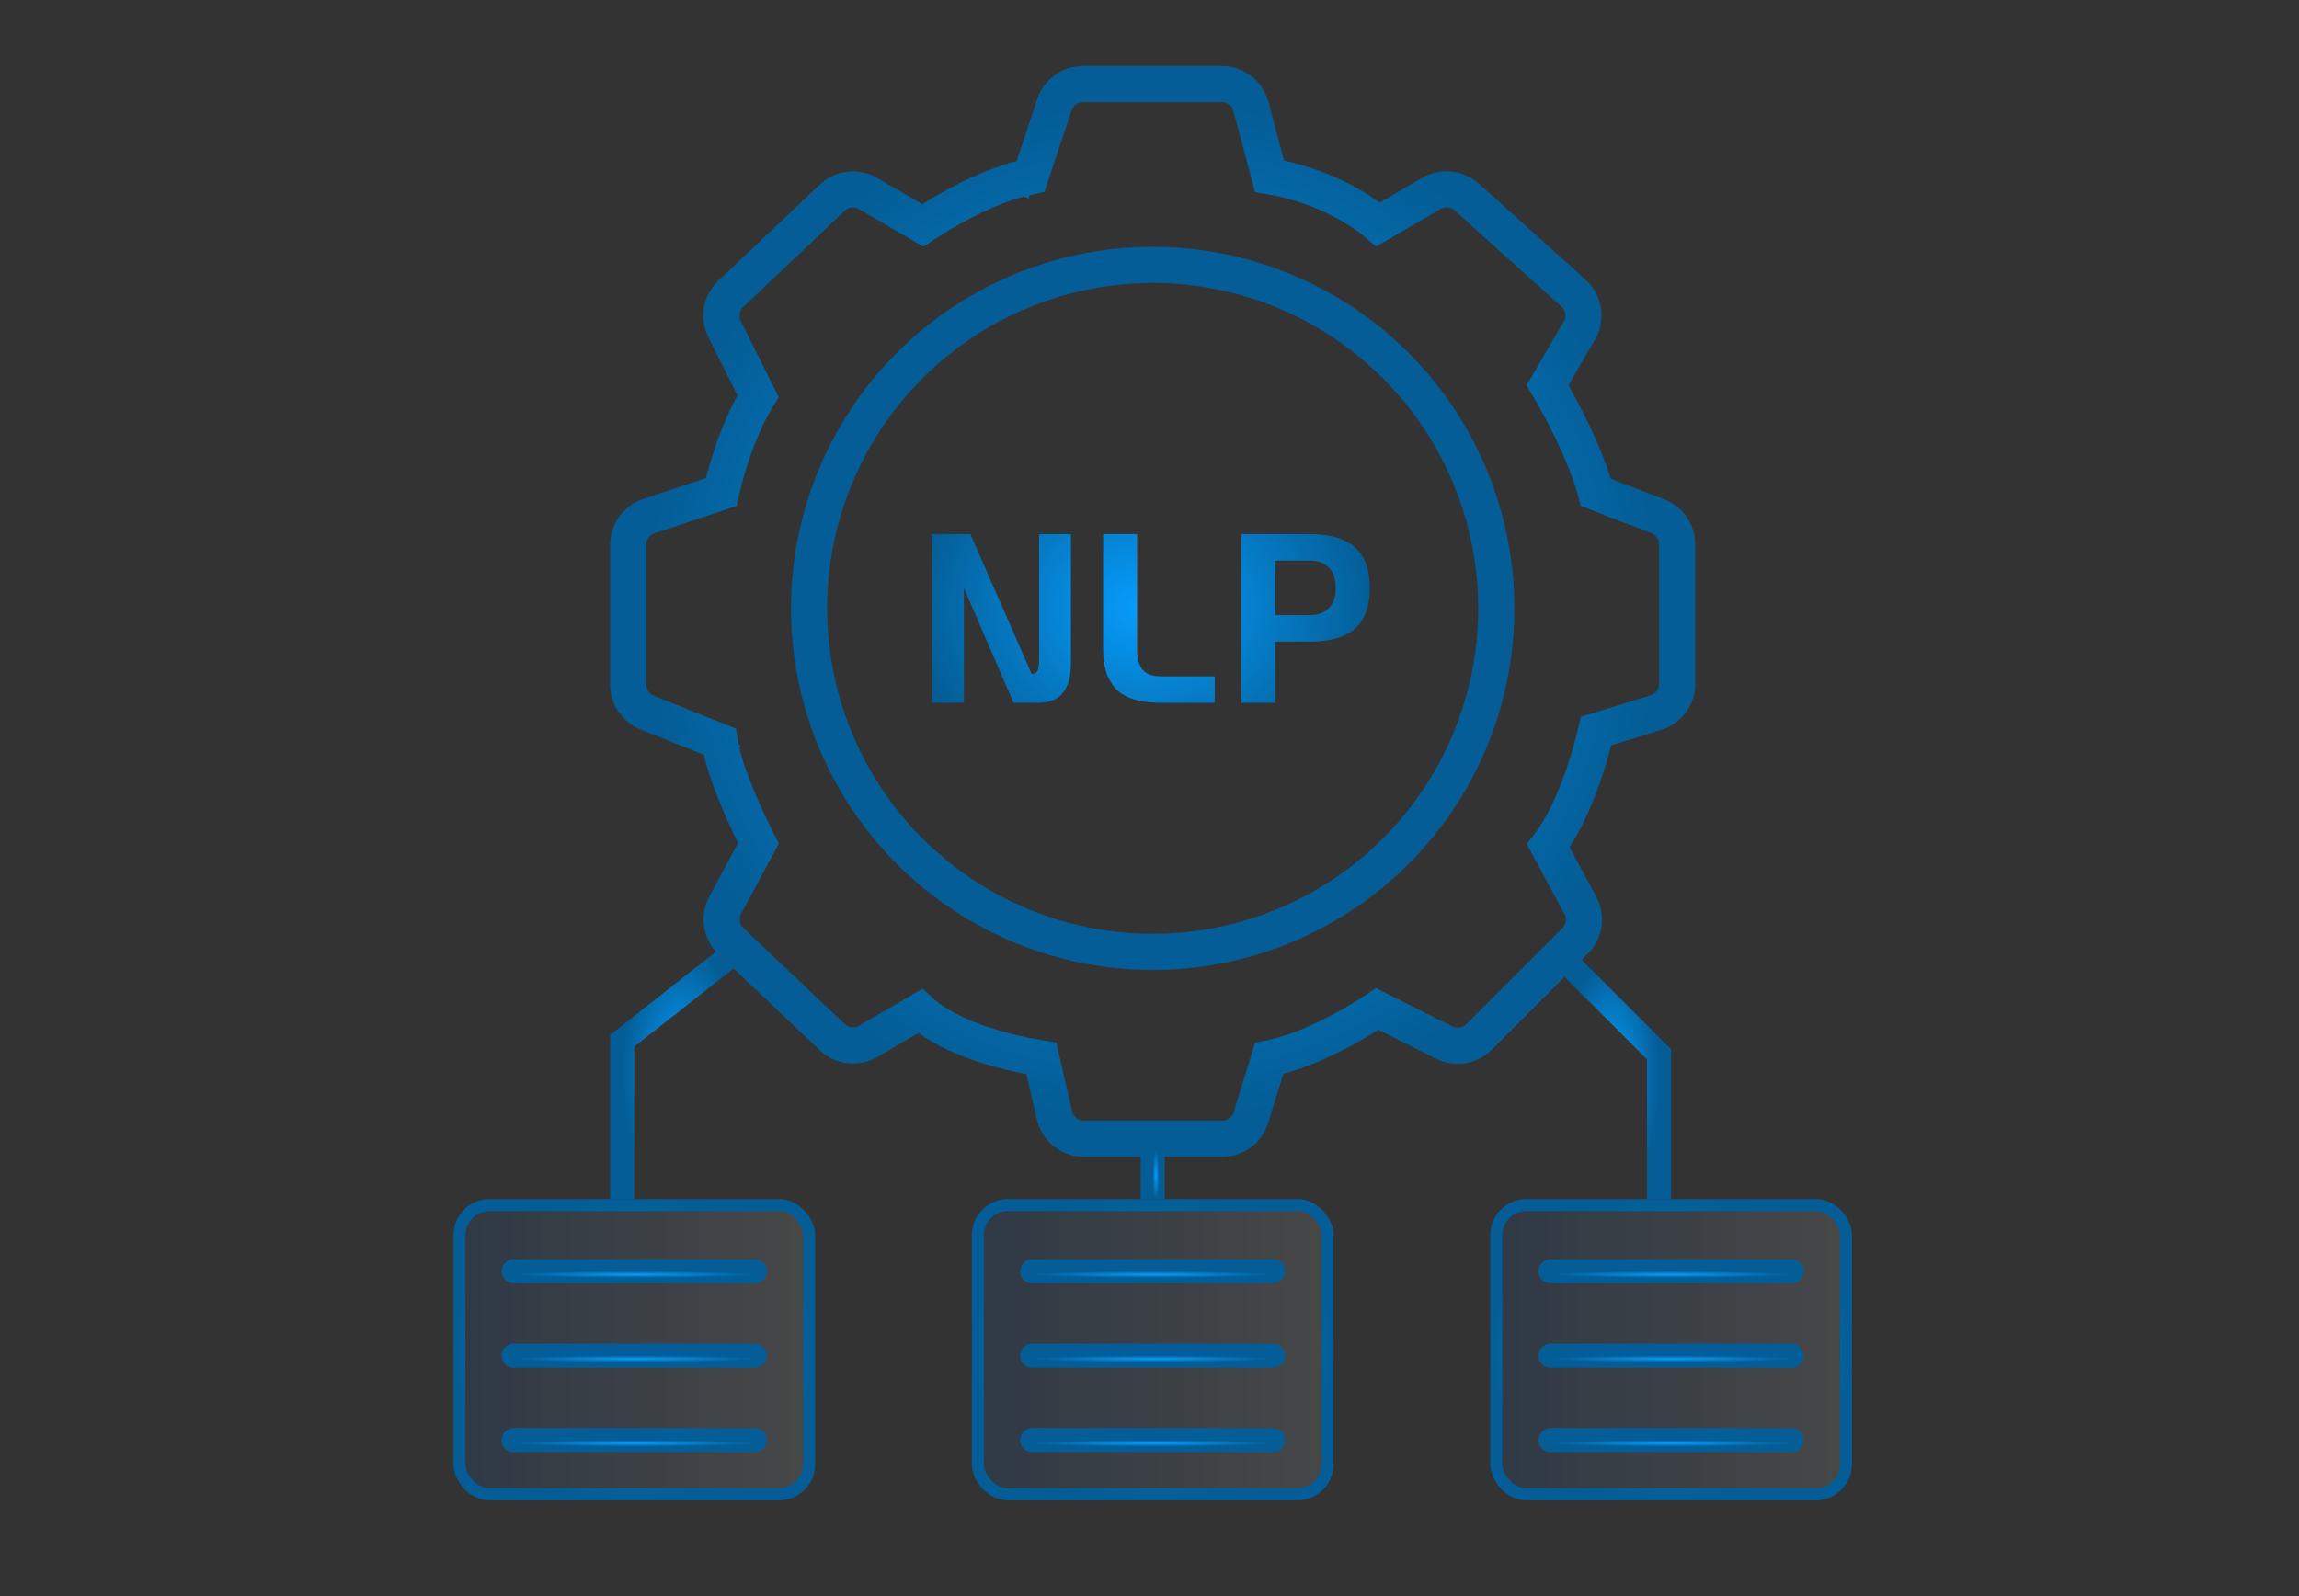 <svg width="360" height="250" viewBox="0 0 360 250" fill="none" xmlns="http://www.w3.org/2000/svg">
<rect x="0" y="0" width="360" height="250" fill="#333333" stroke="none"/>
<path d="M130.326 30.965L114.435 46.02C112.926 47.45 112.53 49.698 113.459 51.557L118.708 62.056C115.667 66.969 113.772 73.323 112.922 77.075L101.602 80.849C99.675 81.491 98.375 83.295 98.375 85.326V107.23C98.375 109.16 99.55 110.896 101.342 111.613L112.702 116.157C113.098 118.702 114.159 121.767 115.299 124.564C116.431 127.343 117.724 130.058 118.767 132.091L113.558 141.765C112.547 143.641 112.92 145.963 114.467 147.429L130.326 162.453C131.849 163.895 134.14 164.16 135.951 163.104L144.078 158.363C146.626 160.687 150.236 162.33 153.633 163.48C156.976 164.612 160.408 165.363 163.074 165.792L165.131 174.704C165.625 176.845 167.532 178.362 169.73 178.362H191.377C193.449 178.362 195.279 177.011 195.888 175.03L198.735 165.778C204.996 164.521 211.906 160.565 215.663 158.048L226.158 163.295C227.975 164.204 230.17 163.847 231.607 162.411L246.642 147.375C248.116 145.901 248.449 143.635 247.461 141.8L242.446 132.487C244.446 129.894 246.045 126.492 247.262 123.282C248.468 120.102 249.369 116.919 249.935 114.505L259.293 111.625C261.273 111.016 262.625 109.186 262.625 107.114V85.262C262.625 83.309 261.422 81.558 259.599 80.857L249.913 77.131C248.245 71.035 244.599 64.142 242.326 60.329L247.305 51.793C248.432 49.861 248.049 47.403 246.386 45.906L229.673 30.864C228.147 29.491 225.91 29.262 224.137 30.296L215.801 35.158C210.184 30.419 203.07 28.309 198.794 27.596L195.881 16.672C195.33 14.606 193.459 13.168 191.321 13.168H169.589C167.557 13.168 165.754 14.468 165.111 16.395L161.366 27.631C155.148 28.867 148.282 32.777 144.497 35.3L135.951 30.314C134.14 29.258 131.849 29.523 130.326 30.965ZM113.128 116.327C113.127 116.327 113.126 116.326 113.125 116.326L113.128 116.327L113.368 115.725L113.128 116.327ZM161.204 28.118C161.204 28.117 161.204 28.117 161.204 28.116L161.204 28.118L161.963 28.371L161.204 28.118Z" stroke="url(#paint0_radial_5070_4646)" stroke-width="5.664"/>
<path d="M116.31 148.155L97.431 163.022V187.802" stroke="url(#paint1_radial_5070_4646)" stroke-width="3.776"/>
<path d="M180.5 180.25V187.802" stroke="url(#paint2_radial_5070_4646)" stroke-width="3.776"/>
<path d="M244.69 150.043L259.793 165.146V187.802" stroke="url(#paint3_radial_5070_4646)" stroke-width="3.776"/>
<rect x="71.944" y="188.746" width="54.75" height="45.31" rx="4.72" fill="url(#paint4_linear_5070_4646)" fill-opacity="0.1" stroke="url(#paint5_radial_5070_4646)" stroke-width="1.888"/>
<path d="M80.44 199.129H118.199" stroke="url(#paint6_radial_5070_4646)" stroke-width="3.776" stroke-linecap="round"/>
<path d="M80.44 212.345H118.199" stroke="url(#paint7_radial_5070_4646)" stroke-width="3.776" stroke-linecap="round"/>
<path d="M80.44 225.56H118.199" stroke="url(#paint8_radial_5070_4646)" stroke-width="3.776" stroke-linecap="round"/>
<rect x="153.125" y="188.746" width="54.75" height="45.31" rx="4.72" fill="url(#paint9_linear_5070_4646)" fill-opacity="0.1" stroke="url(#paint10_radial_5070_4646)" stroke-width="1.888"/>
<path d="M161.621 199.129H199.379" stroke="url(#paint11_radial_5070_4646)" stroke-width="3.776" stroke-linecap="round"/>
<path d="M161.621 212.345H199.379" stroke="url(#paint12_radial_5070_4646)" stroke-width="3.776" stroke-linecap="round"/>
<path d="M161.621 225.56H199.379" stroke="url(#paint13_radial_5070_4646)" stroke-width="3.776" stroke-linecap="round"/>
<rect x="234.306" y="188.746" width="54.75" height="45.31" rx="4.72" fill="url(#paint14_linear_5070_4646)" fill-opacity="0.1" stroke="url(#paint15_radial_5070_4646)" stroke-width="1.888"/>
<path d="M242.802 199.129H280.56" stroke="url(#paint16_radial_5070_4646)" stroke-width="3.776" stroke-linecap="round"/>
<path d="M242.802 212.345H280.56" stroke="url(#paint17_radial_5070_4646)" stroke-width="3.776" stroke-linecap="round"/>
<path d="M242.802 225.56H280.56" stroke="url(#paint18_radial_5070_4646)" stroke-width="3.776" stroke-linecap="round"/>
<circle cx="180.5" cy="95.293" r="53.806" stroke="url(#paint19_radial_5070_4646)" stroke-width="5.664"/>
<path d="M167.7 83.655V103.856C167.7 105.895 167.285 107.443 166.454 108.5C165.623 109.558 164.289 110.086 162.452 110.086H158.714L150.935 92.075V110.086H145.951V83.655H151.955L161.545 105.555H161.621C162.049 105.555 162.338 105.379 162.489 105.027C162.64 104.649 162.716 103.982 162.716 103.025V83.655H167.7ZM181.761 110.086C178.538 110.086 176.223 109.381 174.813 107.972C173.428 106.562 172.736 104.523 172.736 101.855V83.655H178.06V101.855C178.06 103.239 178.362 104.271 178.966 104.951C179.571 105.605 180.502 105.933 181.761 105.933H190.218V110.086H181.761ZM194.366 83.655H205.052C208.274 83.655 210.653 84.347 212.188 85.732C213.724 87.091 214.492 89.206 214.492 92.075C214.492 94.945 213.724 97.072 212.188 98.457C210.653 99.816 208.274 100.495 205.052 100.495H199.69V110.086H194.366V83.655ZM205.203 96.342C206.361 96.342 207.305 95.99 208.035 95.285C208.79 94.58 209.168 93.51 209.168 92.075C209.168 90.641 208.79 89.571 208.035 88.866C207.305 88.161 206.361 87.809 205.203 87.809H199.69V96.342H205.203Z" fill="url(#paint20_radial_5070_4646)"/>
<defs>
<radialGradient id="paint0_radial_5070_4646" cx="0" cy="0" r="1" gradientUnits="userSpaceOnUse" gradientTransform="translate(180.5 95.765) rotate(90) scale(79.765 79.293)">
<stop stop-color="#079DFC"/>
<stop offset="1" stop-color="#045D96"/>
</radialGradient>
<radialGradient id="paint1_radial_5070_4646" cx="0" cy="0" r="1" gradientUnits="userSpaceOnUse" gradientTransform="translate(106.87 167.978) rotate(90) scale(19.823 9.44)">
<stop stop-color="#079DFC"/>
<stop offset="1" stop-color="#045D96"/>
</radialGradient>
<radialGradient id="paint2_radial_5070_4646" cx="0" cy="0" r="1" gradientUnits="userSpaceOnUse" gradientTransform="translate(181 184.026) rotate(90) scale(3.776 0.5)">
<stop stop-color="#079DFC"/>
<stop offset="1" stop-color="#045D96"/>
</radialGradient>
<radialGradient id="paint3_radial_5070_4646" cx="0" cy="0" r="1" gradientUnits="userSpaceOnUse" gradientTransform="translate(252.242 168.922) rotate(90) scale(18.879 7.552)">
<stop stop-color="#079DFC"/>
<stop offset="1" stop-color="#045D96"/>
</radialGradient>
<linearGradient id="paint4_linear_5070_4646" x1="71" y1="211.401" x2="127.638" y2="211.401" gradientUnits="userSpaceOnUse">
<stop stop-color="#056EE1"/>
<stop offset="1" stop-color="white"/>
</linearGradient>
<radialGradient id="paint5_radial_5070_4646" cx="0" cy="0" r="1" gradientUnits="userSpaceOnUse" gradientTransform="translate(99.319 211.401) rotate(90) scale(23.599 28.319)">
<stop stop-color="#079DFC"/>
<stop offset="1" stop-color="#045D96"/>
</radialGradient>
<radialGradient id="paint6_radial_5070_4646" cx="0" cy="0" r="1" gradientUnits="userSpaceOnUse" gradientTransform="translate(99.319 199.629) rotate(90) scale(0.5 18.879)">
<stop stop-color="#079DFC"/>
<stop offset="1" stop-color="#045D96"/>
</radialGradient>
<radialGradient id="paint7_radial_5070_4646" cx="0" cy="0" r="1" gradientUnits="userSpaceOnUse" gradientTransform="translate(99.319 212.845) rotate(90) scale(0.5 18.879)">
<stop stop-color="#079DFC"/>
<stop offset="1" stop-color="#045D96"/>
</radialGradient>
<radialGradient id="paint8_radial_5070_4646" cx="0" cy="0" r="1" gradientUnits="userSpaceOnUse" gradientTransform="translate(99.319 226.06) rotate(90) scale(0.5 18.879)">
<stop stop-color="#079DFC"/>
<stop offset="1" stop-color="#045D96"/>
</radialGradient>
<linearGradient id="paint9_linear_5070_4646" x1="152.181" y1="211.401" x2="208.819" y2="211.401" gradientUnits="userSpaceOnUse">
<stop stop-color="#056EE1"/>
<stop offset="1" stop-color="white"/>
</linearGradient>
<radialGradient id="paint10_radial_5070_4646" cx="0" cy="0" r="1" gradientUnits="userSpaceOnUse" gradientTransform="translate(180.5 211.401) rotate(90) scale(23.599 28.319)">
<stop stop-color="#079DFC"/>
<stop offset="1" stop-color="#045D96"/>
</radialGradient>
<radialGradient id="paint11_radial_5070_4646" cx="0" cy="0" r="1" gradientUnits="userSpaceOnUse" gradientTransform="translate(180.5 199.629) rotate(90) scale(0.5 18.879)">
<stop stop-color="#079DFC"/>
<stop offset="1" stop-color="#045D96"/>
</radialGradient>
<radialGradient id="paint12_radial_5070_4646" cx="0" cy="0" r="1" gradientUnits="userSpaceOnUse" gradientTransform="translate(180.5 212.845) rotate(90) scale(0.5 18.879)">
<stop stop-color="#079DFC"/>
<stop offset="1" stop-color="#045D96"/>
</radialGradient>
<radialGradient id="paint13_radial_5070_4646" cx="0" cy="0" r="1" gradientUnits="userSpaceOnUse" gradientTransform="translate(180.5 226.06) rotate(90) scale(0.5 18.879)">
<stop stop-color="#079DFC"/>
<stop offset="1" stop-color="#045D96"/>
</radialGradient>
<linearGradient id="paint14_linear_5070_4646" x1="233.362" y1="211.401" x2="290" y2="211.401" gradientUnits="userSpaceOnUse">
<stop stop-color="#056EE1"/>
<stop offset="1" stop-color="white"/>
</linearGradient>
<radialGradient id="paint15_radial_5070_4646" cx="0" cy="0" r="1" gradientUnits="userSpaceOnUse" gradientTransform="translate(261.681 211.401) rotate(90) scale(23.599 28.319)">
<stop stop-color="#079DFC"/>
<stop offset="1" stop-color="#045D96"/>
</radialGradient>
<radialGradient id="paint16_radial_5070_4646" cx="0" cy="0" r="1" gradientUnits="userSpaceOnUse" gradientTransform="translate(261.681 199.629) rotate(90) scale(0.5 18.879)">
<stop stop-color="#079DFC"/>
<stop offset="1" stop-color="#045D96"/>
</radialGradient>
<radialGradient id="paint17_radial_5070_4646" cx="0" cy="0" r="1" gradientUnits="userSpaceOnUse" gradientTransform="translate(261.681 212.845) rotate(90) scale(0.5 18.879)">
<stop stop-color="#079DFC"/>
<stop offset="1" stop-color="#045D96"/>
</radialGradient>
<radialGradient id="paint18_radial_5070_4646" cx="0" cy="0" r="1" gradientUnits="userSpaceOnUse" gradientTransform="translate(261.681 226.06) rotate(90) scale(0.5 18.879)">
<stop stop-color="#079DFC"/>
<stop offset="1" stop-color="#045D96"/>
</radialGradient>
<radialGradient id="paint19_radial_5070_4646" cx="0" cy="0" r="1" gradientUnits="userSpaceOnUse" gradientTransform="translate(180.5 95.293) rotate(90) scale(50.974)">
<stop stop-color="#079DFC"/>
<stop offset="1" stop-color="#045D96"/>
</radialGradient>
<radialGradient id="paint20_radial_5070_4646" cx="0" cy="0" r="1" gradientUnits="userSpaceOnUse" gradientTransform="translate(179.242 95.086) rotate(90) scale(30 36.5)">
<stop stop-color="#079DFC"/>
<stop offset="1" stop-color="#045D96"/>
</radialGradient>
</defs>
</svg>
